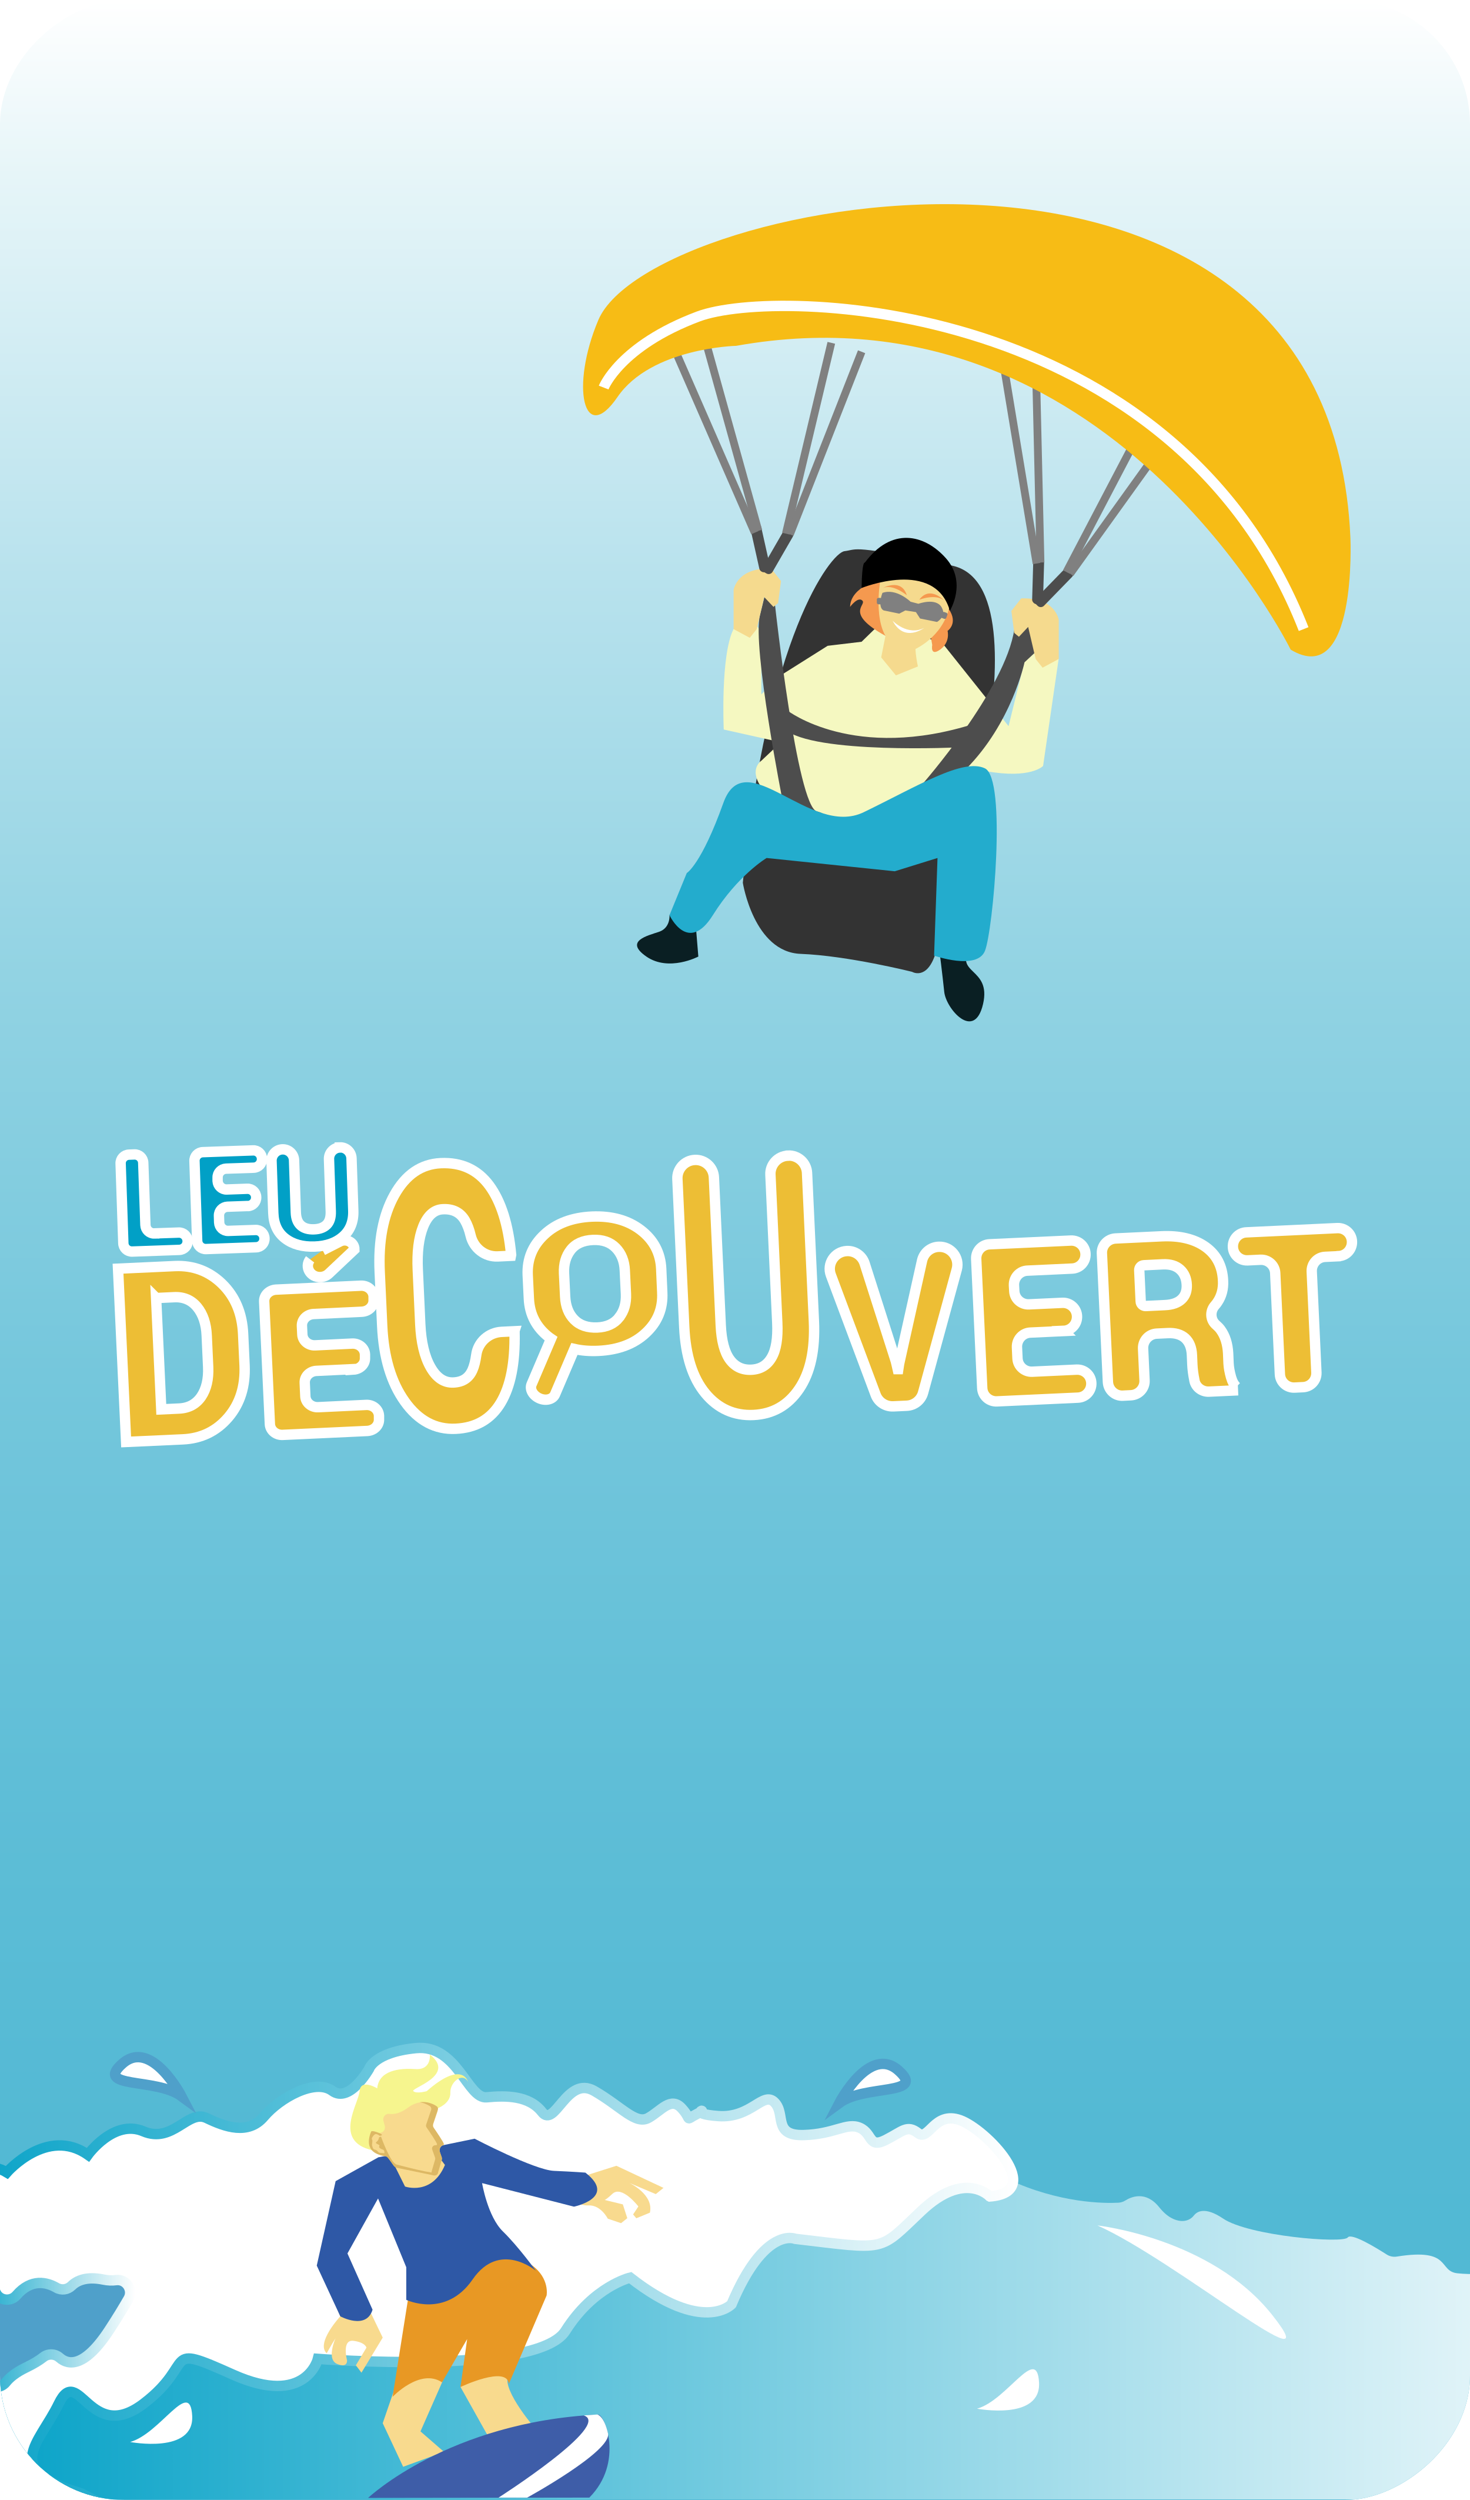 <svg xmlns="http://www.w3.org/2000/svg" xmlns:xlink="http://www.w3.org/1999/xlink" id="Calque_2" data-name="Calque 2" viewBox="0 0 141.73 240.94"><defs><style>      .cls-1 {        stroke: #4fa0ca;      }      .cls-1, .cls-2, .cls-3 {        fill: #fff;      }      .cls-1, .cls-4, .cls-5, .cls-3, .cls-6 {        stroke-miterlimit: 10;      }      .cls-7 {        fill: url(#Dégradé_sans_nom_29);      }      .cls-4 {        fill: #4fa0ca;        stroke: url(#Dégradé_sans_nom_5-3);      }      .cls-5, .cls-6, .cls-8 {        fill: none;      }      .cls-5, .cls-9, .cls-10 {        stroke: #fff;      }      .cls-11 {        fill: #f7bc15;      }      .cls-12 {        fill: #4d4d4d;      }      .cls-13 {        fill: #2e58a6;      }      .cls-3 {        stroke: url(#Dégradé_sans_nom_5-2);      }      .cls-14 {        fill: #f5da8e;      }      .cls-15 {        fill: #333;      }      .cls-6 {        stroke: gray;        stroke-width: .75px;      }      .cls-16 {        fill: #e89824;      }      .cls-17 {        fill: #f6f58e;      }      .cls-18 {        fill: gray;      }      .cls-19 {        fill: url(#Dégradé_sans_nom_5);      }      .cls-20 {        fill: #23accd;      }      .cls-21 {        fill: #f8da8e;      }      .cls-9 {        fill: #01a0c6;      }      .cls-22 {        fill: #ddb864;      }      .cls-23 {        fill: #3e5da8;      }      .cls-24 {        clip-path: url(#clippath);      }      .cls-25 {        fill: #f5994f;      }      .cls-26 {        fill: #f5f8c1;      }      .cls-10 {        fill: #edbe35;      }      .cls-27 {        fill: #0a1f23;      }    </style><clipPath id="clippath"><rect class="cls-8" x="-49.61" y="49.61" width="240.94" height="141.73" rx="12" ry="12" transform="translate(191.34 49.61) rotate(90)"></rect></clipPath><linearGradient id="D&#xE9;grad&#xE9;_sans_nom_29" data-name="D&#xE9;grad&#xE9; sans nom 29" x1="70.87" y1="240.94" x2="70.87" y2="0" gradientTransform="translate(-49.61 191.34) rotate(-90)" gradientUnits="userSpaceOnUse"><stop offset="0" stop-color="#4fb8d3"></stop><stop offset=".14" stop-color="#53b9d4"></stop><stop offset=".29" stop-color="#5fbed7"></stop><stop offset=".45" stop-color="#75c7dc"></stop><stop offset=".61" stop-color="#92d3e3"></stop><stop offset=".77" stop-color="#b8e2ed"></stop><stop offset=".93" stop-color="#e6f5f8"></stop><stop offset="1" stop-color="#fff"></stop></linearGradient><linearGradient id="D&#xE9;grad&#xE9;_sans_nom_5" data-name="D&#xE9;grad&#xE9; sans nom 5" x1="-5.45" y1="222.04" x2="162.45" y2="222.04" gradientUnits="userSpaceOnUse"><stop offset="0" stop-color="#01a0c6"></stop><stop offset="1" stop-color="#fff"></stop></linearGradient><linearGradient id="D&#xE9;grad&#xE9;_sans_nom_5-2" data-name="D&#xE9;grad&#xE9; sans nom 5" x1="-5.96" y1="219.16" x2="98.16" y2="219.16" xlink:href="#D&#xE9;grad&#xE9;_sans_nom_5"></linearGradient><linearGradient id="D&#xE9;grad&#xE9;_sans_nom_5-3" data-name="D&#xE9;grad&#xE9; sans nom 5" x1="-3.77" y1="223.63" x2="13.05" y2="223.63" xlink:href="#D&#xE9;grad&#xE9;_sans_nom_5"></linearGradient></defs><g id="Calque_1-2" data-name="Calque 1"><g class="cls-24"><rect class="cls-7" x="-49.61" y="49.61" width="240.94" height="141.73" rx="12" ry="12" transform="translate(191.34 49.61) rotate(90)"></rect><g><g><g><path class="cls-10" d="m12.16,138.97l-.78-16.7,5.47-.25c1.78-.08,3.3.49,4.56,1.71,1.26,1.23,1.94,2.84,2.03,4.84l.14,3.01c.09,2.01-.43,3.68-1.57,5.02-1.14,1.33-2.6,2.04-4.38,2.12l-5.47.25Zm2.89-13.88l.5,10.74,1.71-.08c.94-.04,1.65-.43,2.15-1.16.49-.73.71-1.68.66-2.84l-.14-3.03c-.05-1.15-.36-2.07-.92-2.75-.56-.68-1.31-1-2.24-.95l-1.71.08Z"></path><path class="cls-10" d="m34.09,131.95l-3.58.17c-.65.03-1.16.54-1.13,1.15l.06,1.31c.03.6.58,1.07,1.23,1.04l4.64-.22c.65-.03,1.2.43,1.23,1.04v.32c.04.6-.46,1.11-1.12,1.15l-8.17.38c-.65.03-1.2-.43-1.23-1.04l-.55-11.81c-.03-.6.48-1.11,1.13-1.15l8.19-.38c.65-.03,1.2.43,1.23,1.04v.32c.04.6-.46,1.11-1.12,1.15l-4.66.22c-.65.03-1.16.54-1.13,1.15l.04.83c.03.6.58,1.07,1.23,1.04l3.58-.17c.65-.03,1.2.43,1.23,1.04v.32c.04.6-.46,1.11-1.12,1.15Zm-2.98-11.45l1.67-.85c.63-.32,1.4.1,1.39.77h0s-2.47,2.33-2.47,2.33c-.21.2-.49.31-.79.33h0c-.98.05-1.58-.97-1.01-1.71"></path><path class="cls-10" d="m49.58,128.33l.03.1c.06,2.92-.38,5.17-1.33,6.76-.95,1.59-2.4,2.42-4.35,2.51s-3.59-.78-4.9-2.62c-1.31-1.83-2.04-4.26-2.18-7.28l-.24-5.2c-.14-3.01.33-5.49,1.42-7.44,1.09-1.95,2.57-2.97,4.46-3.06,2-.09,3.56.63,4.69,2.16,1.13,1.54,1.83,3.76,2.1,6.67l-.02.1-1.26.06c-1.24.06-2.33-.79-2.62-2-.14-.6-.33-1.09-.55-1.47-.45-.77-1.16-1.13-2.14-1.08-.83.04-1.46.6-1.89,1.67-.43,1.08-.6,2.47-.52,4.18l.24,5.23c.08,1.72.4,3.1.98,4.13s1.31,1.53,2.22,1.49,1.49-.44,1.83-1.2c.17-.38.29-.87.37-1.46.16-1.23,1.2-2.16,2.44-2.22l1.23-.06Z"></path><path class="cls-10" d="m75.97,111.37c.97-.05,1.8.71,1.84,1.68l.66,14.25c.13,2.79-.34,4.97-1.42,6.56-1.08,1.59-2.54,2.42-4.4,2.51s-3.43-.61-4.65-2.09c-1.22-1.48-1.9-3.61-2.03-6.4l-.66-14.25c-.05-.97.71-1.8,1.68-1.84h0c.97-.05,1.8.71,1.84,1.68l.66,14.25c.07,1.5.36,2.6.87,3.3.51.7,1.2,1.03,2.08.99s1.52-.43,1.95-1.17c.44-.74.62-1.86.55-3.37l-.66-14.25c-.05-.97.71-1.8,1.68-1.84h0Z"></path><path class="cls-10" d="m86.41,131.34s.02.08.03.13l.11.48h.06s.07-.46.07-.46c0-.04.01-.07.02-.11l2.2-9.88c.17-.76.82-1.31,1.6-1.34h.01c1.16-.05,2.04,1.04,1.74,2.17l-3.25,11.89c-.2.72-.83,1.23-1.58,1.26l-1.3.06c-.74.03-1.43-.41-1.69-1.11l-4.32-11.54c-.41-1.09.36-2.26,1.53-2.32h0c.78-.04,1.48.45,1.72,1.19l3.06,9.58Z"></path><path class="cls-10" d="m102.57,128.28l-3.23.15c-.75.03-1.32.67-1.29,1.41l.05,1.07c.03.75.67,1.32,1.41,1.29l4.3-.2c.75-.03,1.38.54,1.41,1.29h0c.03.75-.54,1.38-1.29,1.41l-7.82.36c-.75.03-1.38-.54-1.41-1.29l-.58-12.44c-.03-.75.54-1.38,1.29-1.41l7.84-.36c.75-.03,1.38.54,1.41,1.29h0c.03.75-.54,1.38-1.29,1.41l-4.32.2c-.75.03-1.32.67-1.29,1.41l.03.55c.03.75.67,1.32,1.41,1.29l3.23-.15c.75-.03,1.38.54,1.41,1.29h0c.03.75-.54,1.38-1.29,1.41Z"></path><path class="cls-10" d="m119.37,133.99l-2.81.13c-.66.03-1.27-.41-1.4-1.07,0,0,0-.01,0-.02-.11-.54-.18-1.05-.2-1.51l-.04-.92c-.03-.72-.25-1.26-.65-1.63-.4-.36-.97-.53-1.7-.49l-1.05.05c-.76.04-1.34.68-1.31,1.44l.14,3.06c.04.76-.55,1.4-1.31,1.44l-.78.04c-.76.04-1.4-.55-1.44-1.31l-.58-12.4c-.04-.76.55-1.4,1.31-1.44l4.45-.21c1.75-.08,3.16.26,4.23,1.02,1.06.76,1.63,1.85,1.69,3.26.04.78-.14,1.47-.53,2.05-.08.12-.16.23-.26.34-.49.56-.44,1.4.13,1.88.16.14.31.29.43.46.43.59.67,1.35.72,2.27l.04.96c.02.4.1.84.24,1.34.12.42.29.73.52.94m-9.23-8.24c.01.26.23.45.48.44l1.86-.09c.71-.03,1.24-.22,1.6-.56.36-.34.53-.81.5-1.41s-.24-1.11-.65-1.47c-.4-.36-.95-.52-1.65-.49l-1.84.09c-.26.01-.45.23-.44.48l.14,3.01Z"></path><path class="cls-10" d="m129.05,121.07l-1.29.06c-.75.03-1.32.67-1.29,1.41l.45,9.74c.03.75-.54,1.38-1.29,1.41l-.82.04c-.75.03-1.38-.54-1.41-1.29l-.45-9.74c-.03-.75-.67-1.32-1.41-1.29l-1.26.06c-.75.03-1.38-.54-1.41-1.29h0c-.03-.75.54-1.38,1.29-1.41l8.78-.41c.75-.03,1.38.54,1.41,1.29h0c.03.75-.54,1.38-1.29,1.41Z"></path></g><path class="cls-10" d="m63.85,124.55l-.1-2.26c-.07-1.54-.73-2.79-1.97-3.74-1.24-.95-2.81-1.38-4.71-1.3-1.91.09-3.44.66-4.58,1.73-1.14,1.06-1.68,2.36-1.61,3.91l.11,2.26c.07,1.55.73,2.8,1.97,3.75.05.04.11.08.17.12l-1.88,4.4c-.2.48.14,1.08.76,1.35.62.27,1.29.1,1.5-.38l1.87-4.38c.71.16,1.48.22,2.32.18,1.91-.09,3.43-.66,4.56-1.72,1.14-1.06,1.67-2.36,1.59-3.91Zm-4.16,2.43c-.48.6-1.18.92-2.1.96-.95.04-1.69-.21-2.23-.76-.54-.55-.82-1.28-.87-2.19l-.11-2.28c-.04-.9.18-1.65.65-2.25s1.19-.92,2.14-.96c.93-.04,1.66.21,2.2.76.54.55.83,1.28.87,2.17l.11,2.28c.04.91-.18,1.66-.66,2.26Z"></path></g><g><path class="cls-9" d="m14.88,118.87l2.35-.08c.46-.02.85.34.86.81h0c.02.46-.34.85-.81.86l-4.53.16c-.46.02-.85-.34-.86-.81l-.26-7.67c-.02-.46.34-.85.81-.86l.51-.02c.46-.02.85.34.86.81l.21,6c.02.46.4.82.86.81Z"></path><path class="cls-9" d="m23.91,116.23l-1.99.07c-.46.02-.82.4-.81.86l.02.66c.02.46.4.82.86.81l2.65-.09c.46-.02.85.34.86.81h0c.02.46-.34.85-.81.86l-4.82.17c-.46.02-.85-.34-.86-.81l-.26-7.67c-.02-.46.34-.85.81-.86l4.84-.17c.46-.02.85.34.86.81h0c.02.46-.34.85-.81.86l-2.66.09c-.46.02-.82.4-.81.86v.34c.03.46.41.82.87.81l1.99-.07c.46-.02.85.34.86.81h0c.02.46-.34.85-.81.86Z"></path><path class="cls-9" d="m32.77,110.58c.6-.02,1.1.45,1.12,1.05l.17,5.03c.04,1.06-.29,1.9-.98,2.51-.69.61-1.6.93-2.75.97-1.16.04-2.1-.22-2.83-.78-.73-.56-1.11-1.37-1.15-2.44l-.17-5.03c-.02-.6.45-1.1,1.05-1.12h0c.6-.02,1.1.45,1.12,1.05l.17,5.03c.02.57.18.99.49,1.26.3.27.73.39,1.27.37s.94-.17,1.22-.45c.28-.28.41-.71.39-1.29l-.17-5.03c-.02-.6.45-1.1,1.05-1.12h0Z"></path></g></g><g><path class="cls-15" d="m71.62,85.08s1.06,6.68,5.57,6.85,10.75,1.73,10.75,1.73c0,0,1.39.84,2.23-1.67s11.42-35.42,1.61-37.48-9.02-1.56-10.36-1.39-7.52,8.35-9.8,31.96Z"></path><g><path class="cls-27" d="m90.55,91.42s.32,2.56.49,4.18,2.9,4.79,3.74,1.17-3.01-2.83-1.11-5.62-3.12.28-3.12.28Z"></path><path class="cls-27" d="m64.55,88.19s.11,1.23-1,1.61-3.4.89-1.23,2.39,5.01,0,5.01,0l-.33-4.01h-2.45Z"></path><path class="cls-26" d="m84.55,60.41l-1.48,1.44-3.27.39-4.51,2.84-1.89,1.84v-5.92s-1.39-2.88-2.67-.38-.95,9.69-.95,9.69l5.51,1.23-1.89,1.78s-1.89,1.23,1.39,4.01,12.2,3.56,15.76-2.62c0,0,.17-1.17,4.51-.39s5.51-.5,5.51-.5l1.5-10.32s-.44-3.1-3.22-.04l-1.61,6.52-6.19-7.76-1.64-.76-4.85-1.05Z"></path><path class="cls-12" d="m88.9,75.61s8.06-9.17,8.9-14.99l.26.62,1.16-1,.58,2.64-1.02.95s-1.23,5.85-5.66,10.3c0,0-.85-.35-4.22,1.47Z"></path><path class="cls-12" d="m74.73,58.37s2.12,19.35,4.03,19.83,0,1.46,0,1.46l-4.03-.5.76-1.8s-2.98-15.02-2.22-18.06.41-1.76.41-1.76l1.05.82Z"></path><path class="cls-12" d="m75.91,68.47s6.43,5.01,18.13,1.25l.31,1.4-1.69.9s-14.33.71-17.04-1.77.29-1.77.29-1.77Z"></path><g id="T&#xEA;te"><path class="cls-25" d="m85.06,55.75s-3.06.75-3.1,2.74c0,0,.77-1.05,1.19-.6s-1.77,1.18,2.22,3.39,4.28-.46,4.28-.46l.23,1.34s-.23,1.16.77.44.71-1.8.71-1.8c0,0,1.06-.7.12-2.1s-1.47-3.04-1.47-3.04l-2.55-.41-2.39.5Z"></path><g><path class="cls-14" d="m85.37,61.29l-.41,2.07,1.42,1.73,2.12-.86s-.53-2.37,0-2.56-2.45-1.03-2.45-1.03l-.67.66Z"></path><path class="cls-14" d="m84.85,56.12s-.81,4.73,1.39,6.1l1.89.39s2.73-1.14,3.4-4.09-5.32-5.29-6.68-2.39Z"></path></g><path class="cls-2" d="m86.06,59.82s1.44,1.52,3.05.69c0,0-1.92,1.48-3.05-.69Z"></path><path class="cls-18" d="m91.25,59.06l-.21-.08s-.07,0-.1,0c-.01-.14-.07-.3-.17-.48-.57-.92-2.22-.31-2.22-.31l-.76-.2s-1.37-1.33-2.71-.85c0,0-.09.23-.15.51-.03-.02-.06-.03-.1-.03h-.12c-.09,0-.17.07-.17.16v.3c0,.09.07.16.17.16h.12s.03,0,.05,0c.02.25.1.48.32.59l1.5.31.59-.31,1.02.16.4.62,1.63.33s.26-.14.44-.4c.01,0,.02.02.04.02l.21.08c.09.03.18-.01.21-.1l.1-.28c.03-.08-.01-.18-.1-.21Z"></path><path class="cls-25" d="m88.63,57.8s1.63-.63,2.42.1c0,0-1.38-1.52-2.42-.1Z"></path><path class="cls-25" d="m85.11,56.67s1.8-.99,2.32.7c0,0-1.33-1.13-2.32-.7"></path><path d="m83.07,56.67s7.06-2.87,8.51,2.19c0,0,1.7-2.73-.39-5.07s-5.26-3.01-7.81.44c0,0-.27-.25-.31,2.44Z"></path></g><g id="Mains"><path class="cls-14" d="m72.96,60.63l-.67.84-1.56-.84v-3.76s.28-2.18,3.62-2.08l.95,1.21-.28,2.12-.45.37-.89-.95-.72,3.08Z"></path><path class="cls-14" d="m99.85,63.51l.67.84,1.56-.84v-3.76s-.28-2.18-3.62-2.08l-.95,1.21.28,2.12.45.37.89-.95.72,3.08Z"></path></g><path class="cls-20" d="m66.22,84.13l-1.67,4.07s1.78,3.84,4.18,0,5.18-5.51,5.18-5.51l12.36,1.28,4.12-1.28-.33,9.41s4.12,1.45,4.9-.45,2.12-16.59,0-17.6-6.52,1.73-11.69,4.23-11.42-6.79-13.53-.89-3.51,6.74-3.51,6.74Z"></path></g><g><g><g><rect class="cls-12" x="72.78" y="50.43" width="1.05" height="4.75" rx=".43" ry=".43" transform="translate(-9.75 17.25) rotate(-12.59)"></rect><rect class="cls-12" x="74.48" y="50.79" width="1.05" height="4.75" rx=".43" ry=".43" transform="translate(36.63 -30.38) rotate(30)"></rect></g><g><line class="cls-6" x1="75.77" y1="51.43" x2="80.15" y2="33.04"></line><line class="cls-6" x1="76.16" y1="51.5" x2="83.07" y2="33.9"></line></g><g><line class="cls-6" x1="72.77" y1="51.34" x2="65.2" y2="34.02"></line><line class="cls-6" x1="73.12" y1="51.16" x2="68.05" y2="32.94"></line></g></g><g><g><rect class="cls-12" x="99.57" y="53.48" width="1.05" height="4.75" rx=".43" ry=".43" transform="translate(1.65 -2.86) rotate(1.65)"></rect><rect class="cls-12" x="101.12" y="54.25" width="1.05" height="4.75" rx=".43" ry=".43" transform="translate(68.32 -54.86) rotate(44.24)"></rect></g><g><line class="cls-6" x1="102.82" y1="55.13" x2="111.59" y2="38.38"></line><line class="cls-6" x1="103.18" y1="55.29" x2="114.21" y2="39.93"></line></g><g><line class="cls-6" x1="99.94" y1="54.31" x2="96.85" y2="35.65"></line><line class="cls-6" x1="100.32" y1="54.21" x2="99.88" y2="35.31"></line></g></g><g><path class="cls-11" d="m70.98,33.33s-8.19.18-11.45,4.94c-3.26,4.76-4.56-1.01-1.84-7.43,5.1-12.03,70.58-24.41,72.51,21,0,0,.67,14.64-5.76,10.77,0,0-17.56-35.7-53.46-29.28Z"></path><path class="cls-5" d="m58.2,37.35s1.56-4.01,9.13-6.85c7.57-2.84,45.83-1.73,58.36,30.13"></path></g></g></g><path class="cls-19" d="m-5.45,212.39l.74,27.11c.02.77.65,1.39,1.43,1.39h164.31c.79,0,1.43-.64,1.43-1.43v-13.38c0-1.96-1.61-3.55-3.57-3.49-.37.01-.79.04-1.24.09-.2.02-.41,0-.6-.06-.7-.23-2.41-.79-2.62-1-.24-.24-4.77-.79-5.62-.89-.09-.01-.18-.03-.27-.06-.49-.16-2.14-.73-2.8-1.29-.27-.23-.63-.33-.99-.31-1.01.07-2.9.17-4.25.02-1.87-.22-.51-2.46-5.82-1.61-.35.06-.71-.02-1-.21-1.02-.65-3.39-2.1-3.74-1.63-.45.61-9.54-.15-12.01-1.82-1.74-1.18-2.52-.69-2.82-.3s-.76.56-1.23.53c-.58-.04-1.33-.34-2.12-1.33-1.3-1.62-2.71-.99-3.27-.64-.2.13-.44.2-.68.21-1.33.07-5.65.06-10.63-2.26-6.02-2.8-1.97-4.77-5.76-3.03-2.51,1.15-4.05.83-4.81.48-.45-.21-.96-.17-1.37.1-.02.02-.05.03-.07.05-.64.43-1.47.25-1.96-.35-.16-.19-.4-.28-.76-.16-1.07.34-3.59.11-5.32.53-.76.18-1.51-.3-1.69-1.06-.25-1.03-.7-2.06-1.51-1.74-1.51.61-5.95.68-6.51.19-.2-.17-.43-.15-.65-.04-.52.26-1.13.2-1.56-.19-.54-.48-1.2-.87-1.51-.23-.39.8-1.27.58-1.81.36-.24-.1-.44-.26-.59-.46-.5-.65-2.12-2.24-5.02-.24-3.05,2.11-7.14-.12-8.24-.8-.2-.12-.43-.2-.67-.21-1.12-.07-4.34-.15-5.13,1-.96,1.4-9.18-1.7-10.32.19-1.03,1.72-2.5,1.13-2.76,1.01-.05-.02-.09-.04-.14-.06-.56-.19-3.36-.84-7.55,2.84,0,0,2.2-1.88-.89-2.71-.26-.07-.54-.06-.8.03-1.12.37-4.25,1.53-4.53,3.21-.34,2.05.91-2.16-2.05-2.05-1.53.06-2.59.81-3.26,1.51-.45.48-1.17.59-1.73.26-.5-.29-1.32-.52-2.62-.49-1.88.04-3.28,1.03-4.14,1.86-.45.44-1.14.54-1.69.24-.68-.38-2-.44-4.51,1.05-.44.26-.71.75-.7,1.27Z"></path><g><path class="cls-3" d="m95.42,211.68s-2.39-2.57-6.59,1.4-3.18,3.74-12.16,2.69c0,0-2.95-1.28-6.14,6.31,0,0-2.73,2.92-9.77-2.57,0,0-3.52.82-6.25,5.14s-23.86,2.69-23.86,2.69c0,0-1.14,4.67-8.18,1.52s-3.41-1.17-8.63,2.8-6.25-3.97-8.18,0-5.57,6.31,2.16,8.64l1.14.58s-13.61.81-13.72-3.39-.68-26.63-.68-26.63c0,0,3.24-3.22,6.1-1.49,0,0,3.88-4.46,7.82-1.7,0,0,2.5-3.47,5.34-2.26s4.31-2.14,6.1-1.28,4.01,1.66,5.53-.14,4.93-3.71,6.59-2.48,3.55-2.13,3.55-2.13c0,0,.5-1.6,4.51-1.99s4.96,4.92,6.82,4.74,4.09-.18,5.34,1.42,2.39-3.56,5.04-2.03,3.99,3.29,5.23,2.59,2.15-2.08,3.21-.91.19,1.17,1.51.51-1.17,0,2.01.23,4.32-2.45,5.42-1.32-.19,3.23,2.8,3.15,4.17-1.25,5.42-.7.83,2.02,2.5,1.17,2.05-1.48,3.11-.66,1.55-2.14,4.05-1.25,8.3,6.93,2.88,7.36Z"></path><path class="cls-4" d="m-.55,217.21c.05-.1-5.57,5.69-.8,12.32.47.65,1.42.69,1.92.06.36-.45.95-.94,1.9-1.4.79-.38,1.33-.72,1.7-1.01.46-.37,1.13-.35,1.57.04.85.75,2.41.99,4.8-2.67.76-1.16,1.36-2.15,1.85-3s-.21-1.93-1.2-1.8c-.37.05-.77.04-1.21-.05-1.64-.34-2.57.1-3.07.59-.4.39-.99.47-1.47.19-.92-.53-2.42-.92-3.85.73-.56.65-1.61.53-1.99-.24-.49-.98-.82-2.33-.15-3.77Z"></path></g><g><path class="cls-1" d="m80.93,202.67s2.9-5.59,5.68-3.14-3.24,1.35-5.68,3.14Z"></path><path class="cls-2" d="m105.81,214.48s10.98,1.21,16.86,8.64-9.34-5.28-16.86-8.64Z"></path><path class="cls-2" d="m94.2,232.14s6.18,1.18,5.98-2.52-3.06,1.71-5.98,2.52Z"></path><path class="cls-2" d="m12.55,235.35s6.18,1.18,5.98-2.52-3.06,1.71-5.98,2.52Z"></path><path class="cls-1" d="m17.49,202.02s-2.9-5.59-5.68-3.14,3.24,1.35,5.68,3.14Z"></path></g><g><path class="cls-21" d="m56.5,209.66l2.93-.93,4.54,2.13-.74.6-2.56-1.08s2.39,1.11,1.99,2.87l-1.31.54-.31-.37.51-.77s-1.59-2.07-2.5-1.22-.85.57-.85.57l1.85.45.43,1.33-.6.48-1.28-.43s-.66-1.33-1.85-1.28-1.56-.8-1.56-.8l1.31-2.11Z"></path><path class="cls-21" d="m32.81,223.24s-2.39,2.57-1.31,3.56c0,0,.48-.88.85-1.45,0,0-.91,2.02.14,2.47s.97-.34.97-.34c0,0-.54-2.03.62-1.88s1.25.66,1.25.66l-1.02,1.7.54.71,2.05-3.38-1.22-2.53h-3.09l.22.47Z"></path><path id="Jambes" class="cls-21" d="m37.91,230.6l-1.01,2.94,1.97,4.2,3.94-1.44-2.27-1.97,2.99-6.78,1.21-3.22s1.17.95,1.14,1.06-1.48,4.66-1.48,4.66l2.61,4.66,4.73-.49s-3.33-3.79-2.76-5.23,0-4.09,0-4.09l-1.51-2.61-6.25,1.82-2.73,4.36-.58,2.14Z"></path><path id="Short" class="cls-16" d="m39.32,221.71l-1.47,9.29s2.65-2.8,4.77-1.4l2.42-4.17-.64,4.62s4.47-2.12,4.66-.3l3.64-8.52s.32-1.65-1.41-2.91-6-1.64-6-1.64l-1.6,2.42-3.41-.3-.96,2.9Z"></path><path id="Tee-shirt" class="cls-13" d="m36.45,207.93l-4.09,2.28-1.82,8.14,2.27,4.89s2.5,1.36,3.11-.64l-2.42-5.42,2.95-5.3,2.72,6.63v3.14s3.79,1.82,6.4-1.97,6.1-.83,6.1-.83c0,0-1.7-2.35-3.18-3.79s-2.01-4.66-2.01-4.66l8.86,2.27s4.2-.87,1.1-3.28c0,0-1.14-.09-3.03-.17s-7.65-3.1-7.65-3.1l-3.16.65-6.16,1.15Z"></path><g><path class="cls-21" d="m38.06,208.74l.99,1.99s2.59.92,3.85-2.08l-.54-.72-3.42.6-.89.22Z"></path><g><g><path class="cls-17" d="m42.22,203.18s1.24-.47,1.2-1.49,1.17-2.01,1.7-1.06c0,0-.53-2.12-3.98.91,0,0-.98.28-1.29,0s4.2-1.52,1.59-3.53c0,0,.19,1.51-1.4,1.4s-3.52.15-3.67,1.86c0,0-1.59-.98-1.7.27s-2.57,4.8,1.18,5.68,4.88-3.33,4.88-3.33l1.49-.7Z"></path><g><path class="cls-21" d="m37.46,208.01l.5.7c.08.11.2.19.33.22l3.36.69c.28.06.55-.11.63-.38l.3-1.02c.03-.11.03-.23,0-.33l-.16-.46c-.1-.27.03-.6.31-.68.05-.01.07-.04.07-.09-.03-.17-.65-1.09-.94-1.52-.1-.14-.12-.32-.07-.48l.38-1.13c.09-.25-.02-.53-.25-.65-.52-.27-1.5-.57-2.6.26-.73.54-1.33.65-1.78.59-.37-.05-.67.31-.57.67l.13.49c.11.44-.33.81-.74.63-.27-.12-.5-.16-.56,0-.15.44-.76,1.95,1.34,2.28.14.02.26.1.35.22Z"></path><path class="cls-22" d="m41.73,204.76l.48-1.42c.05-.14,0-.28-.13-.36-.29-.19-.88-.48-1.61-.37.43.06.77.24.97.37.12.08.17.23.13.36l-.48,1.42c-.03.09-.02.2.04.28.26.37.98,1.43,1.01,1.61.01.08-.06.1-.16.1-.22,0-.38.21-.31.41l.28.79c.02.06.02.13,0,.19l-.33,1.12c-.05.17.06.36.24.39h0c.16.03.31-.06.36-.22l.38-1.3c.02-.06.02-.13,0-.19l-.19-.54c-.1-.27.03-.6.31-.68.05-.01.07-.04.07-.09-.03-.19-.75-1.24-1.01-1.61-.06-.08-.07-.18-.04-.28Z"></path></g></g><path class="cls-22" d="m42.22,209.4s-.08.38-.53.23l-3.45-.71s-.15.01-.38-.33c-.2-.3-.49-.69-.59-.74s-1.2-.14-1.56-.82.07-1.58.07-1.58c0,0-.02-.18.69.09s.13.3.13.3c0,0-.3-.26-.47-.13s-.35.4-.26.49-.04.52.01.6.03.34.28.38.27.28.46.3.44.04.44.04c0,0,.05-.3-.17-.36s-.41-.21-.32-.32-.18-.19-.21-.22-.23-.06-.04-.21.21-.35.21-.35c0,0,0-.06.05-.09s.16-.04.16-.04c0,0,.89,2.53,1.5,2.68s3.59.97,3.97.77Z"></path></g></g></g><g id="Planche_de_Surf" data-name="Planche de Surf"><path class="cls-23" d="m35.5,240.73s7.77-7.33,22.16-8.02c.65-.03,2.52,4.62-.84,8l-21.32.03Z"></path><path class="cls-2" d="m56.28,232.79l1.31-.09s.64.11,1.03,1.82-7.79,6.19-7.79,6.19h-2.76s11-7.03,8.21-7.92Z"></path></g><rect class="cls-8" x="-49.61" y="49.61" width="240.94" height="141.73" rx="12" ry="12" transform="translate(191.34 49.61) rotate(90)"></rect></g></g></svg>
